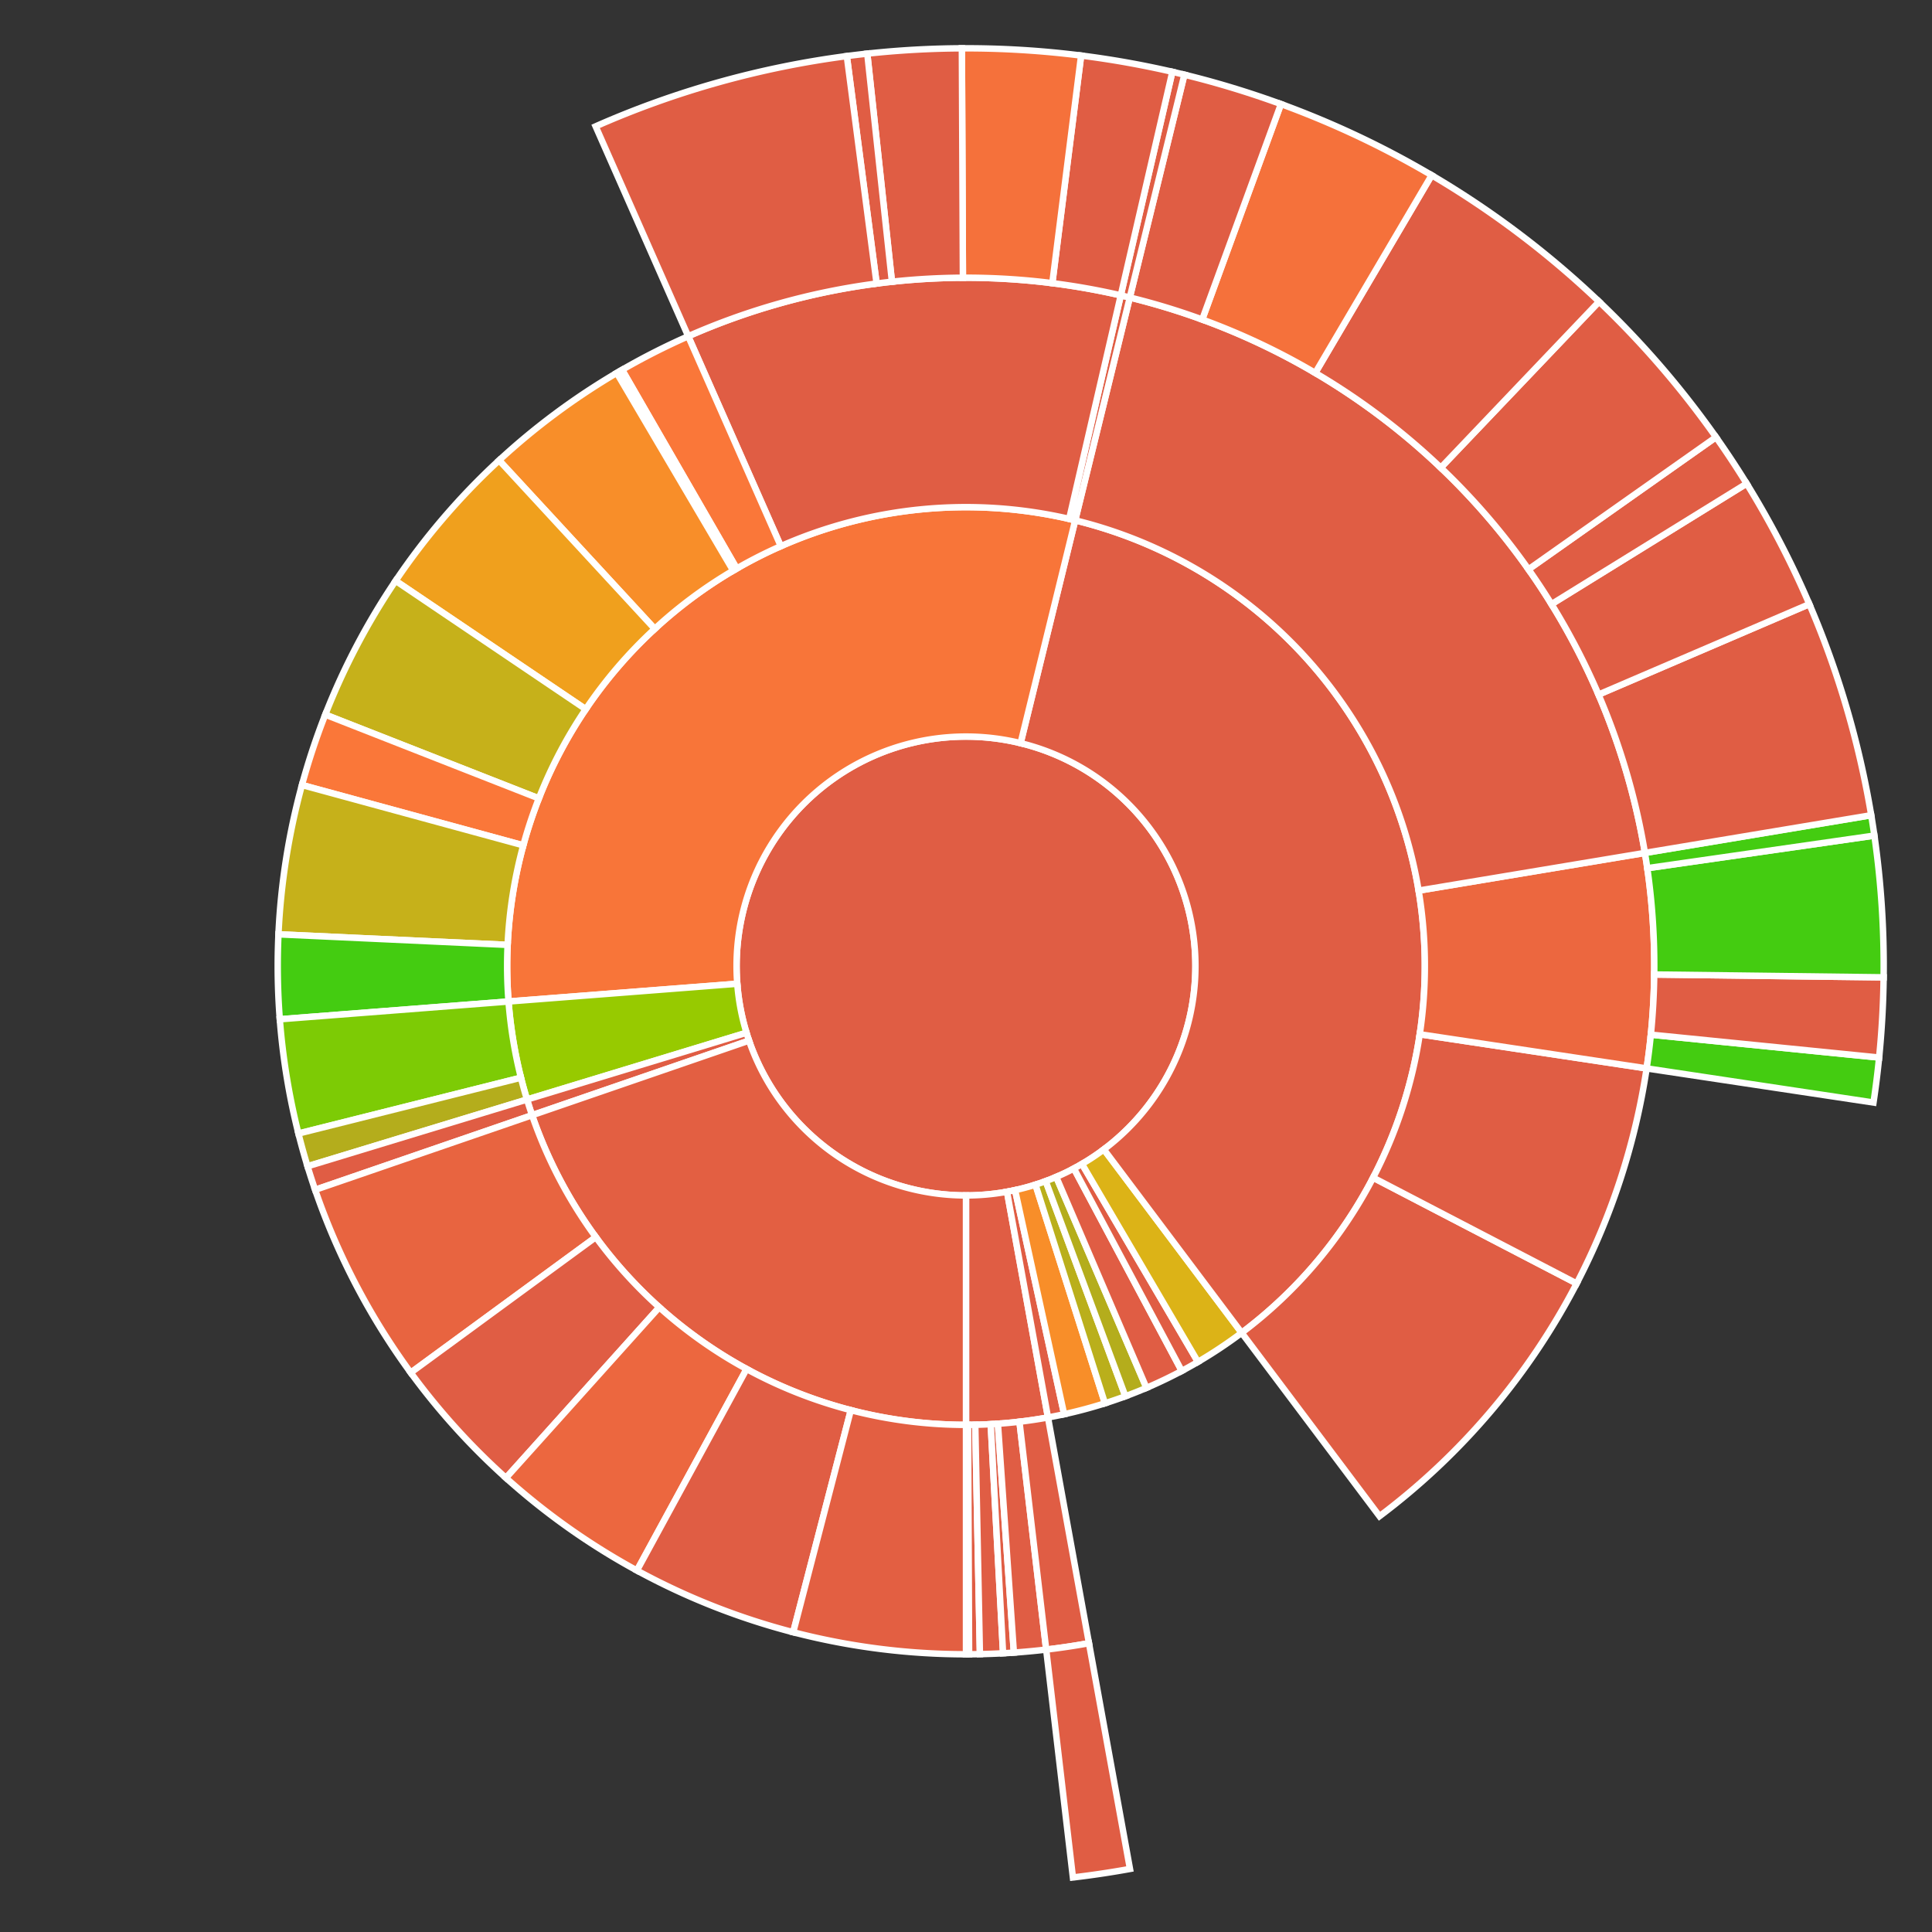 <svg baseProfile="full" width="300" height="300" viewBox="0 0 300 300" version="1.1"
xmlns="http://www.w3.org/2000/svg" xmlns:ev="http://www.w3.org/2001/xml-events"
xmlns:xlink="http://www.w3.org/1999/xlink">

<rect x="0" y="0" width="300" height="300" fill="#333333" stroke="none"/>

<style>rect.s{mask:url(#mask);}</style>
<defs>
  <pattern id="white" width="4" height="4" patternUnits="userSpaceOnUse" patternTransform="rotate(45)">
    <rect width="2" height="2" transform="translate(0,0)" fill="white"></rect>
  </pattern>
  <mask id="mask">
    <rect x="0" y="0" width="100%" height="100%" fill="url(#white)"></rect>
  </mask>
</defs>

<circle cx="150.0" cy="150.0" fill="#e05d44" r="35.625" stroke="white" stroke-width="1" />
<path d="M 150.0 185.625 L 150.0 221.25 A 71.25 71.25 0 0 0 162.731 220.103 L 156.366 185.052 A 35.625 35.625 0 0 1 150.0 185.625 z" fill="#e05d44" stroke="white" stroke-width="1" />
<path d="M 150.0 221.25 L 150.0 256.875 A 106.875 106.875 0 0 0 150.48 256.874 L 150.32 221.249 A 71.25 71.25 0 0 1 150.0 221.25 z" fill="#e05d44" stroke="white" stroke-width="1" />
<path d="M 150.32 221.249 L 150.48 256.874 A 106.875 106.875 0 0 0 152.16 256.853 L 151.44 221.235 A 71.25 71.25 0 0 1 150.32 221.249 z" fill="#e05d44" stroke="white" stroke-width="1" />
<path d="M 151.44 221.235 L 152.16 256.853 A 106.875 106.875 0 0 0 155.757 256.72 L 153.838 221.147 A 71.25 71.25 0 0 1 151.44 221.235 z" fill="#e05d44" stroke="white" stroke-width="1" />
<path d="M 153.838 221.147 L 155.757 256.72 A 106.875 106.875 0 0 0 157.434 256.616 L 154.956 221.077 A 71.25 71.25 0 0 1 153.838 221.147 z" fill="#e05d44" stroke="white" stroke-width="1" />
<path d="M 154.956 221.077 L 157.434 256.616 A 106.875 106.875 0 0 0 162.452 256.147 L 158.301 220.765 A 71.25 71.25 0 0 1 154.956 221.077 z" fill="#e05d44" stroke="white" stroke-width="1" />
<path d="M 158.301 220.765 L 162.452 256.147 A 106.875 106.875 0 0 0 169.097 255.155 L 162.731 220.103 A 71.25 71.25 0 0 1 158.301 220.765 z" fill="#e05d44" stroke="white" stroke-width="1" />
<path d="M 162.452 256.147 L 166.602 291.53 A 142.5 142.5 0 0 0 175.462 290.207 L 169.097 255.155 A 106.875 106.875 0 0 1 162.452 256.147 z" fill="#e05d44" stroke="white" stroke-width="1" />
<path d="M 156.366 185.052 L 162.731 220.103 A 71.25 71.25 0 0 0 165.241 219.601 L 157.621 184.8 A 35.625 35.625 0 0 1 156.366 185.052 z" fill="#e05d44" stroke="white" stroke-width="1" />
<path d="M 157.621 184.8 L 165.241 219.601 A 71.25 71.25 0 0 0 171.576 217.905 L 160.788 183.952 A 35.625 35.625 0 0 1 157.621 184.8 z" fill="#f88e29" stroke="white" stroke-width="1" />
<path d="M 160.788 183.952 L 171.576 217.905 A 71.25 71.25 0 0 0 174.753 216.812 L 162.376 183.406 A 35.625 35.625 0 0 1 160.788 183.952 z" fill="#baaf1b" stroke="white" stroke-width="1" />
<path d="M 162.376 183.406 L 174.753 216.812 A 71.25 71.25 0 0 0 178.022 215.508 L 164.011 182.754 A 35.625 35.625 0 0 1 162.376 183.406 z" fill="#b4ad1c" stroke="white" stroke-width="1" />
<path d="M 164.011 182.754 L 178.022 215.508 A 71.25 71.25 0 0 0 183.503 212.882 L 166.752 181.441 A 35.625 35.625 0 0 1 164.011 182.754 z" fill="#e05d44" stroke="white" stroke-width="1" />
<path d="M 166.752 181.441 L 183.503 212.882 A 71.25 71.25 0 0 0 186.017 211.476 L 168.008 180.738 A 35.625 35.625 0 0 1 166.752 181.441 z" fill="#e05d44" stroke="white" stroke-width="1" />
<path d="M 168.008 180.738 L 186.017 211.476 A 71.25 71.25 0 0 0 192.806 206.958 L 171.403 178.479 A 35.625 35.625 0 0 1 168.008 180.738 z" fill="#dcb317" stroke="white" stroke-width="1" />
<path d="M 171.403 178.479 L 192.806 206.958 A 71.25 71.25 0 0 0 166.956 80.797 L 158.478 115.398 A 35.625 35.625 0 0 1 171.403 178.479 z" fill="#e05d44" stroke="white" stroke-width="1" />
<path d="M 192.806 206.958 L 214.209 235.437 A 106.875 106.875 0 0 0 244.825 199.299 L 213.217 182.866 A 71.25 71.25 0 0 1 192.806 206.958 z" fill="#e05d44" stroke="white" stroke-width="1" />
<path d="M 213.217 182.866 L 244.825 199.299 A 106.875 106.875 0 0 0 255.686 165.901 L 220.457 160.6 A 71.25 71.25 0 0 1 213.217 182.866 z" fill="#e05d44" stroke="white" stroke-width="1" />
<path d="M 220.457 160.6 L 255.686 165.901 A 106.875 106.875 0 0 0 255.423 132.44 L 220.282 138.293 A 71.25 71.25 0 0 1 220.457 160.6 z" fill="#ec673f" stroke="white" stroke-width="1" />
<path d="M 255.686 165.901 L 290.914 171.201 A 142.5 142.5 0 0 0 291.789 164.216 L 256.342 160.662 A 106.875 106.875 0 0 1 255.686 165.901 z" fill="#4c1" stroke="white" stroke-width="1" />
<path d="M 256.342 160.662 L 291.789 164.216 A 142.5 142.5 0 0 0 292.489 151.76 L 256.867 151.32 A 106.875 106.875 0 0 1 256.342 160.662 z" fill="#e05d44" stroke="white" stroke-width="1" />
<path d="M 256.867 151.32 L 292.489 151.76 A 142.5 142.5 0 0 0 291.054 129.749 L 255.79 134.812 A 106.875 106.875 0 0 1 256.867 151.32 z" fill="#4c1" stroke="white" stroke-width="1" />
<path d="M 255.79 134.812 L 291.054 129.749 A 142.5 142.5 0 0 0 290.563 126.587 L 255.423 132.44 A 106.875 106.875 0 0 1 255.79 134.812 z" fill="#4c1" stroke="white" stroke-width="1" />
<path d="M 220.282 138.293 L 255.423 132.44 A 106.875 106.875 0 0 0 175.433 46.195 L 166.956 80.797 A 71.25 71.25 0 0 1 220.282 138.293 z" fill="#e05d44" stroke="white" stroke-width="1" />
<path d="M 255.423 132.44 L 290.563 126.587 A 142.5 142.5 0 0 0 280.954 93.809 L 248.215 107.857 A 106.875 106.875 0 0 1 255.423 132.44 z" fill="#e05d44" stroke="white" stroke-width="1" />
<path d="M 248.215 107.857 L 280.954 93.809 A 142.5 142.5 0 0 0 271.22 75.087 L 240.915 93.816 A 106.875 106.875 0 0 1 248.215 107.857 z" fill="#e05d44" stroke="white" stroke-width="1" />
<path d="M 240.915 93.816 L 271.22 75.087 A 142.5 142.5 0 0 0 266.458 67.88 L 237.344 88.41 A 106.875 106.875 0 0 1 240.915 93.816 z" fill="#e05d44" stroke="white" stroke-width="1" />
<path d="M 237.344 88.41 L 266.458 67.88 A 142.5 142.5 0 0 0 248.301 46.834 L 223.726 72.626 A 106.875 106.875 0 0 1 237.344 88.41 z" fill="#e05d44" stroke="white" stroke-width="1" />
<path d="M 223.726 72.626 L 248.301 46.834 A 142.5 142.5 0 0 0 222.31 27.209 L 204.232 57.907 A 106.875 106.875 0 0 1 223.726 72.626 z" fill="#e05d44" stroke="white" stroke-width="1" />
<path d="M 204.232 57.907 L 222.31 27.209 A 142.5 142.5 0 0 0 198.905 16.155 L 186.679 49.616 A 106.875 106.875 0 0 1 204.232 57.907 z" fill="#f5713b" stroke="white" stroke-width="1" />
<path d="M 186.679 49.616 L 198.905 16.155 A 142.5 142.5 0 0 0 183.911 11.594 L 175.433 46.195 A 106.875 106.875 0 0 1 186.679 49.616 z" fill="#e05d44" stroke="white" stroke-width="1" />
<path d="M 158.478 115.398 L 166.956 80.797 A 71.25 71.25 0 0 0 78.964 155.514 L 114.482 152.757 A 35.625 35.625 0 0 1 158.478 115.398 z" fill="#f87539" stroke="white" stroke-width="1" />
<path d="M 166.956 80.797 L 175.433 46.195 A 106.875 106.875 0 0 0 174.033 45.862 L 166.022 80.575 A 71.25 71.25 0 0 1 166.956 80.797 z" fill="#e05d44" stroke="white" stroke-width="1" />
<path d="M 175.433 46.195 L 183.911 11.594 A 142.5 142.5 0 0 0 182.043 11.149 L 174.033 45.862 A 106.875 106.875 0 0 1 175.433 46.195 z" fill="#e05d44" stroke="white" stroke-width="1" />
<path d="M 166.022 80.575 L 174.033 45.862 A 106.875 106.875 0 0 0 106.866 52.216 L 121.244 84.81 A 71.25 71.25 0 0 1 166.022 80.575 z" fill="#e05d44" stroke="white" stroke-width="1" />
<path d="M 174.033 45.862 L 182.043 11.149 A 142.5 142.5 0 0 0 167.873 8.625 L 163.405 43.969 A 106.875 106.875 0 0 1 174.033 45.862 z" fill="#e05d44" stroke="white" stroke-width="1" />
<path d="M 163.405 43.969 L 167.873 8.625 A 142.5 142.5 0 0 0 149.36 7.501 L 149.52 43.126 A 106.875 106.875 0 0 1 163.405 43.969 z" fill="#f5713b" stroke="white" stroke-width="1" />
<path d="M 149.52 43.126 L 149.36 7.501 A 142.5 142.5 0 0 0 134.67 8.327 L 138.502 43.745 A 106.875 106.875 0 0 1 149.52 43.126 z" fill="#e05d44" stroke="white" stroke-width="1" />
<path d="M 138.502 43.745 L 134.67 8.327 A 142.5 142.5 0 0 0 131.493 8.707 L 136.119 44.03 A 106.875 106.875 0 0 1 138.502 43.745 z" fill="#e05d44" stroke="white" stroke-width="1" />
<path d="M 136.119 44.03 L 131.493 8.707 A 142.5 142.5 0 0 0 92.489 19.621 L 106.866 52.216 A 106.875 106.875 0 0 1 136.119 44.03 z" fill="#e05d44" stroke="white" stroke-width="1" />
<path d="M 121.244 84.81 L 106.866 52.216 A 106.875 106.875 0 0 0 96.597 57.424 L 114.398 88.282 A 71.25 71.25 0 0 1 121.244 84.81 z" fill="#fa7739" stroke="white" stroke-width="1" />
<path d="M 114.398 88.282 L 96.597 57.424 A 106.875 106.875 0 0 0 95.768 57.907 L 113.845 88.605 A 71.25 71.25 0 0 1 114.398 88.282 z" fill="#4c1" stroke="white" stroke-width="1" />
<path d="M 113.845 88.605 L 95.768 57.907 A 106.875 106.875 0 0 0 77.499 71.477 L 101.666 97.651 A 71.25 71.25 0 0 1 113.845 88.605 z" fill="#f88e29" stroke="white" stroke-width="1" />
<path d="M 101.666 97.651 L 77.499 71.477 A 106.875 106.875 0 0 0 61.429 90.188 L 90.953 110.125 A 71.25 71.25 0 0 1 101.666 97.651 z" fill="#f0a01d" stroke="white" stroke-width="1" />
<path d="M 90.953 110.125 L 61.429 90.188 A 106.875 106.875 0 0 0 50.509 110.965 L 83.672 123.977 A 71.25 71.25 0 0 1 90.953 110.125 z" fill="#c6b11a" stroke="white" stroke-width="1" />
<path d="M 83.672 123.977 L 50.509 110.965 A 106.875 106.875 0 0 0 46.887 121.895 L 81.258 131.263 A 71.25 71.25 0 0 1 83.672 123.977 z" fill="#fa7739" stroke="white" stroke-width="1" />
<path d="M 81.258 131.263 L 46.887 121.895 A 106.875 106.875 0 0 0 43.238 145.082 L 78.825 146.721 A 71.25 71.25 0 0 1 81.258 131.263 z" fill="#c6b11a" stroke="white" stroke-width="1" />
<path d="M 78.825 146.721 L 43.238 145.082 A 106.875 106.875 0 0 0 43.446 158.272 L 78.964 155.514 A 71.25 71.25 0 0 1 78.825 146.721 z" fill="#4c1" stroke="white" stroke-width="1" />
<path d="M 114.482 152.757 L 78.964 155.514 A 71.25 71.25 0 0 0 81.834 170.735 L 115.917 160.368 A 35.625 35.625 0 0 1 114.482 152.757 z" fill="#97ca00" stroke="white" stroke-width="1" />
<path d="M 78.964 155.514 L 43.446 158.272 A 106.875 106.875 0 0 0 46.34 176.016 L 80.893 167.344 A 71.25 71.25 0 0 1 78.964 155.514 z" fill="#7dcb05" stroke="white" stroke-width="1" />
<path d="M 80.893 167.344 L 46.34 176.016 A 106.875 106.875 0 0 0 47.751 181.103 L 81.834 170.735 A 71.25 71.25 0 0 1 80.893 167.344 z" fill="#b4ad1c" stroke="white" stroke-width="1" />
<path d="M 115.917 160.368 L 81.834 170.735 A 71.25 71.25 0 0 0 82.623 173.171 L 116.311 161.585 A 35.625 35.625 0 0 1 115.917 160.368 z" fill="#e05d44" stroke="white" stroke-width="1" />
<path d="M 81.834 170.735 L 47.751 181.103 A 106.875 106.875 0 0 0 48.934 184.756 L 82.623 173.171 A 71.25 71.25 0 0 1 81.834 170.735 z" fill="#e05d44" stroke="white" stroke-width="1" />
<path d="M 116.311 161.585 L 82.623 173.171 A 71.25 71.25 0 0 0 150 221.25 L 150.0 185.625 A 35.625 35.625 0 0 1 116.311 161.585 z" fill="#e35f42" stroke="white" stroke-width="1" />
<path d="M 82.623 173.171 L 48.934 184.756 A 106.875 106.875 0 0 0 63.777 213.149 L 92.518 192.099 A 71.25 71.25 0 0 1 82.623 173.171 z" fill="#e86440" stroke="white" stroke-width="1" />
<path d="M 92.518 192.099 L 63.777 213.149 A 106.875 106.875 0 0 0 78.564 229.493 L 102.376 202.995 A 71.25 71.25 0 0 1 92.518 192.099 z" fill="#e05d44" stroke="white" stroke-width="1" />
<path d="M 102.376 202.995 L 78.564 229.493 A 106.875 106.875 0 0 0 98.9 243.867 L 115.933 212.578 A 71.25 71.25 0 0 1 102.376 202.995 z" fill="#ec673f" stroke="white" stroke-width="1" />
<path d="M 115.933 212.578 L 98.9 243.867 A 106.875 106.875 0 0 0 123.17 253.453 L 132.114 218.968 A 71.25 71.25 0 0 1 115.933 212.578 z" fill="#e05d44" stroke="white" stroke-width="1" />
<path d="M 132.114 218.968 L 123.17 253.453 A 106.875 106.875 0 0 0 150 256.875 L 150 221.25 A 71.25 71.25 0 0 1 132.114 218.968 z" fill="#e35f42" stroke="white" stroke-width="1" />
</svg>